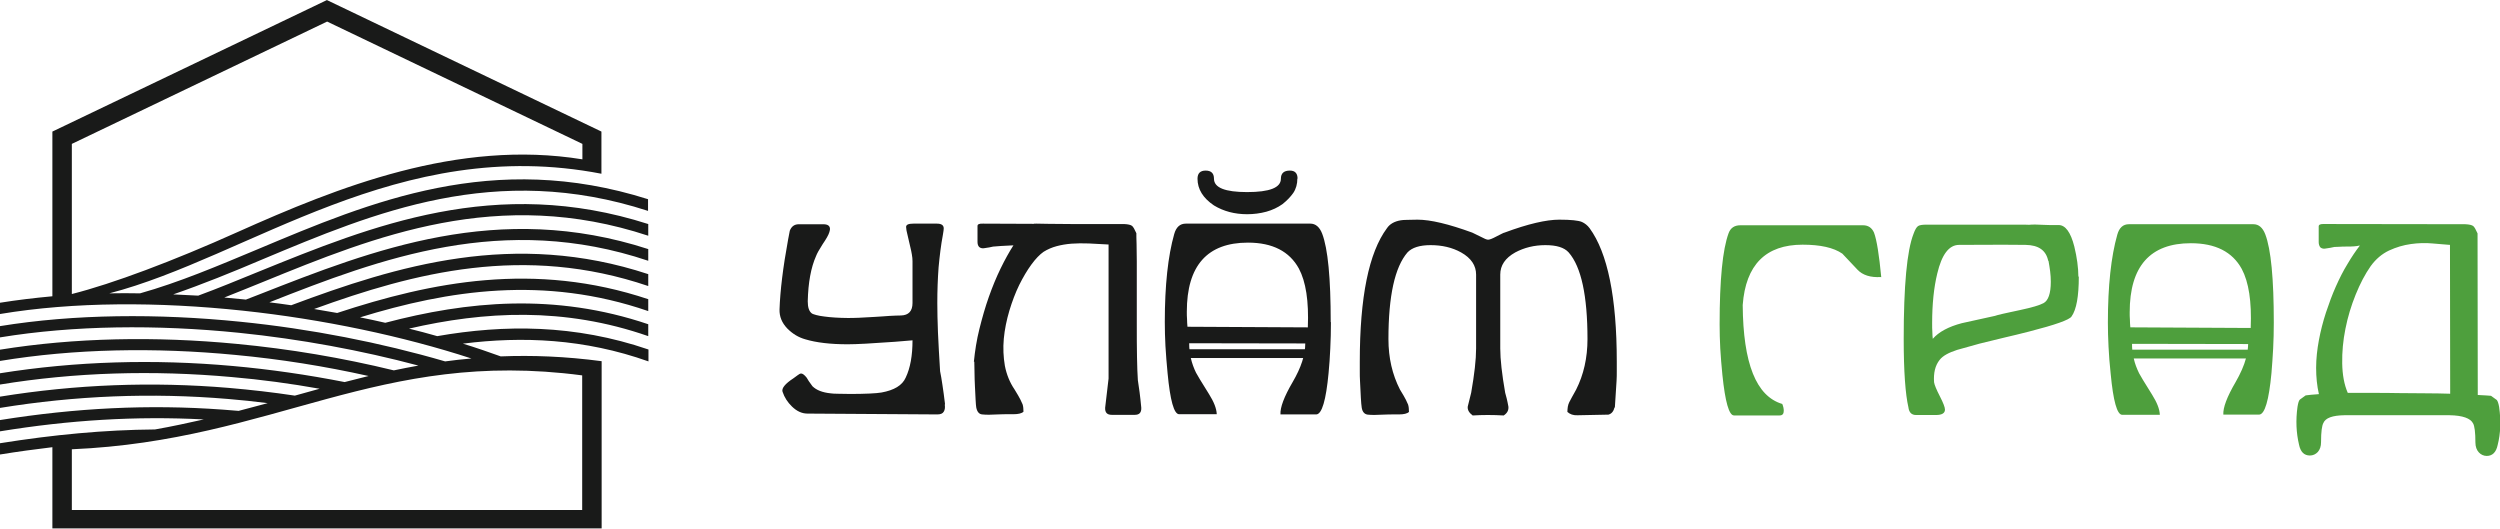 <?xml version="1.0" encoding="UTF-8"?> <svg xmlns="http://www.w3.org/2000/svg" width="624" height="132" viewBox="0 0 624 132" fill="none"> <g clip-path="url(#clip0_645_328)"> <path fill-rule="evenodd" clip-rule="evenodd" d="M13.075 74.002V32.84L81.596 0.016L150.117 32.84V43.365C99.474 33.57 62.064 64.206 27.27 73.22C30.099 73.168 32.073 73.168 34.955 73.22C44.614 70.511 54.327 66.395 64.412 62.174C92.536 50.347 123.114 37.477 161.751 49.722V52.639C123.701 40.291 93.39 53.056 65.533 64.727C58.062 67.906 50.484 70.98 43.227 73.481C45.201 73.585 47.442 73.689 49.47 73.793C54.433 71.97 59.45 69.885 64.573 67.801C92.803 56.339 123.755 43.73 161.804 55.922V58.84C124.395 46.491 93.657 58.944 65.693 70.354C62.438 71.657 59.183 73.012 55.981 74.262C57.635 74.418 59.236 74.575 60.89 74.731L61.371 74.783C62.491 74.366 63.612 73.897 64.733 73.481C93.123 62.331 124.395 50.034 161.804 62.174V65.092C125.622 52.952 94.991 64.519 67.241 75.46C69.055 75.669 70.87 75.929 72.684 76.19C99.153 66.29 128.291 57.381 161.804 68.427V71.396C130.799 60.872 103.369 68.062 78.394 77.128C80.315 77.44 82.237 77.805 84.158 78.118C107.745 70.354 133.414 65.196 161.804 74.679V77.649C135.762 68.687 111.908 72.439 89.868 79.212C92.002 79.629 94.084 80.098 96.165 80.567C116.55 75.2 138.377 73.012 161.804 80.931V83.901C140.725 76.555 120.82 77.701 102.088 82.025C104.436 82.599 106.785 83.224 109.133 83.901C125.889 80.983 143.446 80.931 161.857 87.236V90.206C145.848 84.526 130.372 83.901 115.536 85.777C118.792 86.767 121.94 87.861 124.982 88.955C132.827 88.642 141.152 88.955 150.17 90.153V131.888H13.075V111.62C8.806 112.141 4.43 112.714 0.001 113.443V110.63C13.395 108.494 26.043 107.295 38.69 107.191C42.853 106.462 46.909 105.576 50.858 104.69C33.941 103.804 17.291 104.846 0.001 107.66V104.846C18.892 101.824 37.036 100.887 55.607 102.241C56.941 102.345 58.276 102.45 59.556 102.554C62.011 101.929 64.412 101.251 66.814 100.626C63.505 100.209 60.25 99.845 56.941 99.584C37.783 97.969 18.839 98.75 -0.053 101.824V99.011C18.945 95.937 37.943 95.207 57.155 96.823C62.598 97.291 68.095 97.917 73.591 98.75C75.673 98.177 77.7 97.604 79.782 97.031C72.471 95.728 65.16 94.739 57.849 94.113C38.21 92.342 18.678 92.915 -0.053 95.989V93.175C18.839 90.153 38.424 89.58 58.115 91.352C67.401 92.185 76.74 93.54 86.025 95.364C88 94.843 89.975 94.374 92.002 93.853C81.062 91.404 69.909 89.632 58.756 88.59C38.69 86.662 18.572 87.027 -0.053 90.101V87.288C18.678 84.266 38.85 83.901 59.023 85.829C72.257 87.079 85.492 89.32 98.299 92.446C100.327 92.029 102.355 91.612 104.436 91.248C90.188 87.444 74.925 84.63 59.663 83.067C39.117 80.983 18.465 81.192 0.001 84.214V81.4C18.625 78.378 39.384 78.222 59.983 80.306C77.54 82.078 95.044 85.516 111.107 90.206C113.242 89.893 115.43 89.684 117.671 89.476C100.541 83.901 80.635 79.681 60.624 77.545C39.598 75.304 18.412 75.304 0.001 78.378V75.565C4.216 74.887 8.592 74.366 13.075 73.95V74.002ZM17.931 127.355V112.141C68.735 109.952 94.35 86.975 145.314 93.696V127.303H17.931V127.355ZM17.931 73.376V35.914L81.65 5.382L145.368 35.914V39.77C114.202 34.716 84.264 46.752 59.343 57.902C43.12 65.196 28.071 70.823 17.985 73.376H17.931Z" fill="#191A19"></path> <path d="M323.82 44.558C323.82 45.913 323.5 47.111 322.806 48.153C322.112 49.143 321.205 50.081 320.084 50.967C318.91 51.8 317.576 52.425 316.082 52.842C314.534 53.259 312.934 53.468 311.279 53.468C308.184 53.468 305.409 52.738 303.008 51.279C300.286 49.456 298.898 47.215 298.898 44.61C298.898 43.255 299.592 42.578 300.926 42.578C302.314 42.578 303.008 43.255 303.008 44.61C303.008 46.851 305.783 47.945 311.279 47.945C316.883 47.945 319.711 46.851 319.711 44.61C319.711 43.255 320.458 42.578 321.952 42.578C323.233 42.578 323.873 43.255 323.873 44.61L323.82 44.558Z" fill="#191A19"></path> <path d="M235.821 101.043C235.928 101.773 235.821 102.346 235.554 102.763C235.287 103.232 234.754 103.44 233.953 103.44L201.56 103.232C200.173 103.232 198.892 102.658 197.665 101.46C196.597 100.418 195.797 99.22 195.317 97.761C195.05 96.927 195.957 95.781 198.038 94.426L199.106 93.645C199.426 93.384 199.746 93.228 199.959 93.228C200.333 93.228 200.813 93.593 201.347 94.27C201.56 94.687 202.041 95.416 202.788 96.406C203.802 97.396 205.296 97.969 207.324 98.178C207.697 98.23 208.284 98.282 209.138 98.282C209.939 98.282 211.006 98.334 212.393 98.334C214.208 98.334 215.755 98.282 217.09 98.23C218.37 98.178 219.384 98.073 220.025 97.969C223.173 97.396 225.201 96.198 226.055 94.27C227.229 91.821 227.763 88.695 227.763 84.944L223.387 85.308C217.677 85.725 213.781 85.933 211.593 85.933C207.27 85.933 203.748 85.517 200.973 84.683C199.319 84.214 197.825 83.328 196.491 81.974C195.157 80.567 194.516 79.004 194.569 77.232C194.73 72.595 195.423 66.812 196.704 59.83L197.131 57.59C197.558 56.495 198.305 55.974 199.372 55.974H205.509C206.63 55.974 207.164 56.391 207.164 57.173C207.164 57.329 207.11 57.59 207.004 57.954C206.79 58.684 206.203 59.674 205.349 60.924C204.442 62.331 203.908 63.321 203.695 63.894C202.414 66.76 201.72 70.563 201.614 75.2C201.614 76.711 201.934 77.701 202.628 78.222C202.841 78.379 203.215 78.483 203.748 78.639C204.282 78.795 204.976 78.9 205.776 79.004C206.577 79.108 207.484 79.212 208.498 79.264C209.458 79.316 210.472 79.368 211.54 79.368C212.287 79.368 213.247 79.368 214.315 79.316C215.382 79.264 216.663 79.212 218.157 79.108C219.651 79.004 220.932 78.952 222.053 78.847C223.173 78.795 224.08 78.743 224.881 78.743C226.802 78.691 227.763 77.649 227.763 75.617V65.197C227.763 64.676 227.709 64.102 227.603 63.529C227.496 62.956 227.389 62.279 227.176 61.497L226.322 57.798C226.268 57.538 226.215 57.329 226.215 57.121C226.215 56.912 226.162 56.756 226.162 56.652C226.162 56.079 226.749 55.818 227.976 55.818H233.846C235.02 55.818 235.554 56.235 235.554 57.016C235.554 57.225 235.501 57.746 235.341 58.632C234.86 61.185 234.54 63.842 234.273 66.708C234.06 69.521 233.953 72.543 233.953 75.669C233.953 77.701 234.006 80.098 234.113 82.912C234.22 85.725 234.433 88.955 234.647 92.655C234.86 93.593 235.02 94.739 235.234 96.094C235.447 97.448 235.661 99.063 235.874 100.835L235.821 101.043ZM243.079 90.31C243.345 87.601 243.772 84.839 244.466 82.078C245.16 79.316 245.907 76.659 246.814 74.106C247.721 71.553 248.682 69.209 249.749 67.02C250.816 64.832 251.884 62.904 252.951 61.237C251.777 61.289 250.71 61.341 249.909 61.393C249.055 61.445 248.362 61.497 247.881 61.549C247.348 61.706 246.547 61.81 245.533 61.966C245 62.018 244.626 61.862 244.359 61.602C244.092 61.289 243.986 60.872 243.986 60.351V56.391C243.986 55.974 244.466 55.766 245.373 55.818L258.021 55.87C258.021 55.818 258.234 55.818 258.715 55.818C258.928 55.818 259.942 55.818 261.65 55.87C263.357 55.87 265.332 55.922 267.573 55.922H280.594C281.608 55.974 282.249 56.131 282.569 56.391C282.889 56.652 283.209 57.277 283.636 58.215C283.636 58.736 283.636 59.622 283.689 60.924C283.689 62.175 283.743 63.633 283.743 65.249C283.743 66.864 283.743 68.531 283.743 70.251C283.743 71.97 283.743 73.585 283.743 75.044C283.743 76.503 283.743 77.753 283.743 78.743C283.743 79.733 283.743 80.306 283.743 80.463C283.743 83.849 283.743 86.767 283.796 89.164C283.85 91.561 283.903 93.488 284.01 94.895C284.276 96.562 284.597 98.855 284.864 101.773C284.917 102.971 284.383 103.544 283.263 103.544H277.499C276.325 103.544 275.791 102.971 275.845 101.773L276.699 94.478V61.028C274.991 60.924 273.337 60.872 271.789 60.768C270.241 60.716 268.801 60.716 267.466 60.82C266.132 60.924 264.905 61.133 263.731 61.445C262.557 61.758 261.49 62.227 260.476 62.852C259.515 63.529 258.501 64.571 257.434 66.03C256.366 67.489 255.353 69.209 254.392 71.136C253.431 73.116 252.631 75.252 251.937 77.545C251.243 79.89 250.763 82.234 250.55 84.527C250.336 86.871 250.443 89.112 250.816 91.3C251.243 93.488 252.044 95.468 253.218 97.188C253.431 97.552 253.752 98.073 254.125 98.699C254.499 99.324 254.872 100.053 255.246 100.939C255.406 101.46 255.459 102.085 255.459 102.763C255.032 103.18 254.178 103.388 252.951 103.388C252.684 103.388 252.257 103.388 251.617 103.388C250.977 103.388 250.123 103.388 249.055 103.44C247.401 103.544 246.067 103.544 245.16 103.44C244.413 103.388 243.879 102.815 243.666 101.669C243.612 101.356 243.559 100.679 243.505 99.689C243.452 98.699 243.399 97.605 243.345 96.458C243.292 95.26 243.239 94.114 243.239 93.019C243.239 91.873 243.185 90.987 243.185 90.258L243.079 90.31ZM332.199 80.463C332.199 82.703 332.145 84.891 332.038 86.975C331.932 89.06 331.825 91.092 331.611 93.124C330.971 99.897 329.957 103.336 328.57 103.44H319.604C319.498 101.721 320.512 99.011 322.646 95.364C324.781 91.717 325.795 88.539 325.795 85.725L296.817 85.673C296.817 88.278 297.404 90.727 298.525 93.019C298.738 93.436 299.806 95.26 301.78 98.386C302.954 100.262 303.648 101.929 303.701 103.388H294.309C293.028 103.388 292.068 99.949 291.427 93.124C291.214 90.727 291.001 88.487 290.894 86.35C290.787 84.266 290.734 82.286 290.734 80.359C290.734 71.188 291.534 63.894 293.082 58.423C293.562 56.704 294.523 55.818 295.963 55.818H327.075C328.356 55.818 329.37 56.652 330.011 58.319C331.451 62.07 332.145 69.469 332.145 80.359L332.199 80.463ZM326.435 81.713C326.702 75.2 325.955 70.303 324.194 67.02C321.846 62.748 317.63 60.559 311.493 60.559C301.353 60.559 296.23 66.291 296.23 77.805C296.23 78.431 296.23 79.056 296.284 79.629C296.284 80.254 296.337 80.879 296.39 81.557L326.435 81.713ZM402.961 101.721C402.747 102.711 402.214 103.284 401.467 103.492L393.729 103.648C392.661 103.701 391.861 103.388 391.22 102.815C391.22 102.346 391.274 101.929 391.327 101.512C391.381 101.095 391.541 100.731 391.701 100.366C391.914 100.001 392.128 99.532 392.395 99.063C392.661 98.542 393.035 97.969 393.408 97.24C395.276 93.54 396.237 89.32 396.237 84.631C396.237 73.846 394.689 66.603 391.541 63.008C390.42 61.758 388.499 61.185 385.724 61.185C382.949 61.185 380.441 61.81 378.199 63.008C375.691 64.415 374.464 66.239 374.464 68.531V86.975C374.464 89.737 374.891 93.436 375.691 98.021C375.798 98.386 375.905 98.855 376.065 99.428C376.225 100.001 376.332 100.679 376.492 101.46C376.598 102.346 376.225 103.127 375.318 103.701C372.649 103.544 370.034 103.544 367.58 103.701C366.672 103.023 366.246 102.294 366.352 101.46L367.206 98.021C368.007 93.436 368.434 89.789 368.434 86.975V68.531C368.434 66.291 367.206 64.415 364.698 63.008C362.457 61.758 359.895 61.185 357.067 61.185C354.345 61.185 352.424 61.81 351.303 63.008C348.155 66.656 346.554 73.846 346.554 84.631C346.554 89.32 347.514 93.488 349.435 97.24C349.649 97.605 349.969 98.126 350.343 98.751C350.716 99.376 351.09 100.105 351.463 100.991C351.623 101.512 351.677 102.137 351.677 102.815C351.25 103.232 350.396 103.44 349.169 103.44C348.902 103.44 348.475 103.44 347.835 103.44C347.194 103.44 346.34 103.44 345.273 103.492C343.619 103.596 342.285 103.596 341.377 103.492C340.577 103.388 340.043 102.815 339.883 101.721C339.723 100.731 339.616 98.49 339.456 95.052C339.403 94.27 339.403 93.436 339.403 92.655C339.403 91.873 339.403 91.04 339.403 90.258C339.403 74.21 341.644 63.06 346.18 56.964C346.874 55.922 348.048 55.245 349.649 54.984C349.969 54.932 350.503 54.88 351.197 54.88C351.89 54.88 352.744 54.828 353.811 54.828C357.067 54.828 361.603 55.922 367.473 58.059L369.501 59.048C370.461 59.569 371.102 59.83 371.422 59.83C371.796 59.83 372.489 59.569 373.45 59.048C374.09 58.736 374.571 58.475 374.891 58.319C375.211 58.163 375.424 58.059 375.531 58.059C381.401 55.87 385.991 54.828 389.193 54.828C392.128 54.828 393.995 55.036 394.849 55.401C395.543 55.714 396.237 56.235 396.77 56.964C401.253 63.112 403.548 74.21 403.548 90.258C403.548 91.04 403.548 91.873 403.548 92.655C403.548 93.436 403.548 94.27 403.494 95.052L403.068 101.721H402.961Z" fill="#191A19"></path> <path fill-rule="evenodd" clip-rule="evenodd" d="M294.896 87.172H327.983V89.36H294.896V87.172Z" fill="#191A19"></path> <path d="M469.454 69.148C466.893 69.305 464.918 68.679 463.637 67.325L459.848 63.313C457.66 61.802 454.352 61.072 449.923 61.072C440.744 61.072 435.727 66.074 434.98 76.13C435.087 90.719 438.342 98.899 444.853 100.827C445.12 101.452 445.226 102.025 445.226 102.546C445.226 103.276 444.906 103.692 444.212 103.692H432.792C431.565 103.692 430.604 100.306 429.911 93.584C429.697 91.292 429.484 89.052 429.377 86.967C429.27 84.883 429.217 82.903 429.217 80.976C429.217 69.826 429.964 62.271 431.458 58.207C431.938 56.904 432.899 56.227 434.393 56.227H465.025C466.306 56.227 467.213 56.852 467.747 58.05C468.44 59.874 469.027 63.625 469.561 69.2L469.454 69.148ZM532.212 87.28H561.029C561.082 86.811 561.136 86.342 561.136 85.873L532.158 85.821C532.158 86.29 532.158 86.811 532.212 87.28ZM560.602 89.468H532.585C532.852 90.719 533.332 91.969 533.919 93.168C534.133 93.584 535.2 95.408 537.175 98.534C538.349 100.41 539.043 102.077 539.096 103.536H529.704C528.423 103.536 527.462 100.097 526.822 93.272C526.555 90.875 526.395 88.635 526.288 86.499C526.181 84.414 526.128 82.382 526.128 80.507C526.128 71.337 526.929 64.042 528.476 58.571C528.956 56.852 529.917 55.966 531.358 55.966H562.47C563.751 55.966 564.765 56.8 565.405 58.467C566.846 62.219 567.54 69.617 567.54 80.507C567.54 82.747 567.486 84.935 567.379 87.019C567.273 89.104 567.113 91.136 566.953 93.168C566.312 99.941 565.298 103.38 563.911 103.484H554.945C554.839 101.765 555.853 99.055 557.987 95.408C559.215 93.272 560.122 91.24 560.602 89.416V89.468ZM518.87 69.044C518.87 73.942 518.283 77.276 517.056 78.996C516.522 79.829 513 81.08 506.49 82.747C504.408 83.268 502.381 83.789 500.299 84.258C498.218 84.779 496.19 85.248 494.109 85.769L488.506 87.332C486.424 88.009 484.93 88.791 484.13 89.833C483.009 91.24 482.582 93.115 482.742 95.408C482.849 96.085 483.329 97.232 484.183 98.899C485.037 100.566 485.464 101.66 485.464 102.233C485.464 103.119 484.717 103.588 483.222 103.588H478.259C477.139 103.588 476.498 102.963 476.338 101.66C475.591 98.43 475.164 92.751 475.164 84.571C475.164 71.337 475.965 62.583 477.619 58.363C477.993 57.321 478.366 56.696 478.74 56.435C479.113 56.175 479.807 56.07 480.928 56.07C489.893 56.07 496.457 56.07 500.62 56.07C504.782 56.07 506.703 56.07 506.276 56.123C507.237 56.018 508.518 56.018 510.065 56.123C511.026 56.175 511.826 56.175 512.413 56.175C513.054 56.175 513.534 56.175 513.854 56.175C515.508 56.175 516.843 57.946 517.75 61.541C518.07 62.896 518.337 64.198 518.497 65.449C518.657 66.699 518.764 67.898 518.764 69.044H518.87ZM511.239 65.136C510.706 62.479 508.838 61.176 505.582 61.124C503.608 61.072 498.058 61.072 488.986 61.124C486.478 61.124 484.663 63.521 483.543 68.263C482.689 71.753 482.262 75.922 482.262 80.715C482.262 81.497 482.262 82.226 482.315 82.851C482.315 83.477 482.369 84.05 482.422 84.571C483.916 82.851 486.318 81.549 489.68 80.663L497.951 78.839C498.165 78.735 498.858 78.579 499.926 78.318C500.993 78.058 502.434 77.797 504.248 77.38C507.183 76.755 509.105 76.182 510.065 75.661C511.239 75.036 511.88 73.264 511.88 70.347C511.88 69.513 511.826 68.627 511.719 67.742C511.613 66.856 511.453 65.97 511.293 65.032L511.239 65.136ZM561.776 81.809C562.043 75.296 561.296 70.399 559.535 67.116C557.187 62.844 552.971 60.708 546.834 60.708C536.694 60.708 531.571 66.439 531.571 77.954C531.571 78.579 531.571 79.204 531.625 79.777C531.625 80.402 531.678 81.028 531.731 81.705L561.776 81.861V81.809ZM588.939 61.281C588.619 61.385 588.139 61.437 587.552 61.489C586.965 61.541 586.324 61.541 585.737 61.541C585.097 61.541 584.51 61.541 583.923 61.593C583.336 61.593 582.909 61.645 582.642 61.645C582.108 61.802 581.308 61.906 580.294 62.062C579.76 62.114 579.387 61.958 579.12 61.697C578.906 61.385 578.746 60.968 578.746 60.447V56.487C578.746 56.07 579.227 55.862 580.134 55.914L615.355 55.966C616.369 56.018 617.009 56.175 617.329 56.435C617.65 56.696 617.97 57.321 618.397 58.259L618.45 98.586C620.318 98.691 621.438 98.743 621.759 98.795L623.2 99.837C623.413 100.097 623.626 100.67 623.787 101.608C624.267 104.995 624.16 108.173 623.413 111.091C623.039 112.862 622.132 113.8 620.691 113.8C619.944 113.8 619.251 113.488 618.717 112.915C618.183 112.341 617.863 111.508 617.863 110.466C617.863 107.913 617.65 106.298 617.276 105.672C616.636 104.422 614.714 103.692 611.406 103.64H585.15C582.162 103.692 580.454 104.318 579.92 105.568C579.547 106.245 579.333 107.808 579.333 110.362C579.333 111.404 579.066 112.185 578.533 112.81C577.999 113.383 577.305 113.696 576.558 113.696C575.117 113.696 574.21 112.81 573.837 110.987C573.143 108.069 572.983 104.891 573.463 101.504C573.623 100.566 573.783 99.993 574.05 99.733L575.491 98.691C575.758 98.638 576.185 98.586 576.825 98.534C577.465 98.482 578.106 98.43 578.8 98.378C578.319 96.294 578.106 94.106 578.106 91.813C578.106 89.52 578.373 87.176 578.8 84.883C579.227 82.591 579.814 80.298 580.561 78.006C581.308 75.765 582.108 73.577 583.015 71.545C583.923 69.513 584.883 67.585 585.951 65.866C586.965 64.146 587.978 62.635 588.992 61.333L588.939 61.281ZM611.459 61.124C610.285 61.02 608.791 60.916 607.083 60.76C605.376 60.603 603.561 60.656 601.747 60.916C599.879 61.176 598.118 61.697 596.303 62.531C594.542 63.365 592.995 64.667 591.714 66.439C590.327 68.419 589.099 70.763 587.978 73.525C586.858 76.286 586.004 79.1 585.417 82.07C584.83 84.987 584.563 87.853 584.616 90.719C584.67 93.532 585.097 95.981 586.004 98.065C587.872 98.065 589.9 98.065 592.088 98.065C594.276 98.065 596.517 98.065 598.812 98.117C601.106 98.117 603.294 98.169 605.482 98.169C607.67 98.169 609.698 98.222 611.566 98.274L611.513 61.072L611.459 61.124Z" fill="#4E9F3D"></path> </g> <defs> <clipPath id="clip0_645_328"> <rect width="156" height="33" fill="white" transform="scale(4)"></rect> </clipPath> </defs> </svg> 